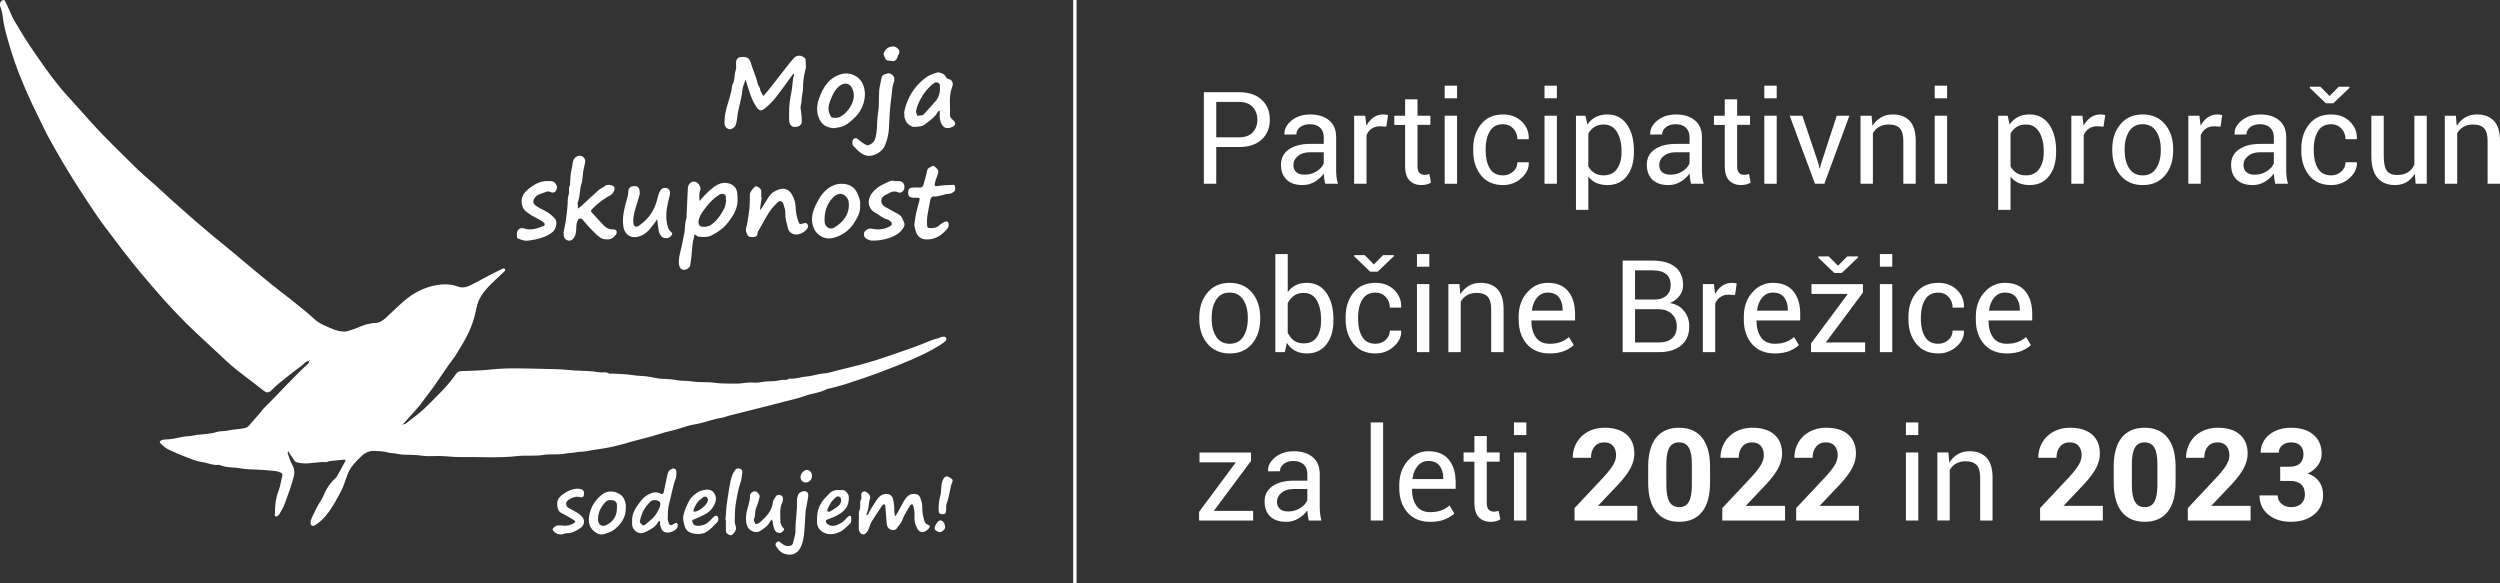 <?xml version="1.0" encoding="utf-8"?>
<!-- Generator: Adobe Illustrator 25.4.1, SVG Export Plug-In . SVG Version: 6.00 Build 0)  -->
<svg version="1.1" id="Layer_1" xmlns="http://www.w3.org/2000/svg" xmlns:xlink="http://www.w3.org/1999/xlink" x="0px" y="0px"
	 width="252.398px" height="58.862px" viewBox="0 0 252.398 58.862" style="enable-background:new 0 0 252.398 58.862;"
	 xml:space="preserve">
<rect x="0" y="0" width="252.398" height="58.862" fill="#333333" stroke="none"/>
<style type="text/css">
	.st0{fill:#FFFFFF;}
</style>
<g>
	<g>
		<polygon class="st0" points="31.215,36.44 31.215,36.443 31.219,36.443 		"/>
		<path class="st0" d="M95.509,34.1c-0.114-0.192-0.379-0.093-0.58-0.05c-0.038,0.008-0.067,0.062-0.105,0.07
			c-0.582,0.121-1.125,0.375-1.666,0.589c-1.212,0.479-2.448,0.88-3.675,1.309
			c-0.71,0.248-1.43,0.469-2.154,0.674c-0.941,0.266-1.897,0.474-2.843,0.723c-0.431,0.114-0.873,0.259-1.315,0.287
			c-0.604,0.039-1.163,0.271-1.769,0.311c-0.485,0.033-0.962,0.221-1.463,0.221c-0.106,0-0.245-0.038-0.311,0.015
			c-0.233,0.183-0.493,0.073-0.737,0.112c-0.243,0.04-0.485,0.1-0.73,0.119
			c-0.457,0.036-0.911,0.001-1.373,0.11c-0.384,0.091-0.806,0.01-1.21,0.032
			c-0.394,0.021-0.786,0.112-1.178,0.106c-0.755-0.011-1.507,0.027-2.268-0.085
			c-0.763-0.113-1.55-0.009-2.326-0.141c-0.49-0.083-0.993-0.018-1.496-0.123
			c-0.568-0.119-1.164-0.106-1.747-0.153c-0.102-0.008-0.202-0.034-0.303-0.052
			c-0.363-0.065-0.724-0.152-1.09-0.189c-0.435-0.043-0.868-0.036-1.308-0.113
			c-0.678-0.118-1.378-0.111-2.068-0.155c-0.106-0.007-0.242,0.042-0.314-0.008
			c-0.295-0.203-0.619-0.074-0.926-0.116c-0.328-0.045-0.656-0.098-0.986-0.122
			c-0.669-0.049-1.337-0.031-2.01-0.105c-0.979-0.108-1.977-0.109-2.965-0.13
			c-1.733-0.036-3.47-0.113-5.204,0.084c-0.939,0.106-1.891,0.101-2.837,0.148
			c-0.234,0.012-0.393,0.101-0.541,0.318c-0.315,0.464-0.668,0.907-1.047,1.321c-0.541,0.591-1.128,1.141-1.683,1.718
			c-0.602,0.626-1.281,1.153-1.971,1.666c-0.177,0.132-0.343,0.366-0.623,0.338
			c-0.002,0.003-0.004,0.005-0.007,0.008c-0.005,0.002-0.009,0.004-0.014,0.006
			c-0.012,0.03-0.025,0.06-0.037,0.09c-0.018-0.017-0.036-0.035-0.054-0.052
			c0.03-0.013,0.061-0.026,0.091-0.039c0.002-0.005,0.004-0.009,0.006-0.014c0.005,0.001,0.01-0,0.015,0
			c0.668-0.773,1.405-1.486,2.003-2.321c0.338-0.472,0.715-0.917,1.049-1.392
			c0.51-0.724,0.996-1.465,1.5-2.193c0.259-0.374,0.558-0.722,0.798-1.108c0.41-0.66,0.816-1.325,1.167-2.016
			c0.266-0.523,0.473-1.076,0.648-1.643c0.139-0.453,0.2-0.918,0.327-1.369c0.299-1.067,1.074-1.796,1.836-2.53
			c0.31-0.298,0.632-0.583,0.939-0.884c0.044-0.043,0.066-0.184,0.038-0.207c-0.055-0.045-0.17-0.077-0.228-0.049
			c-0.461,0.219-0.918,0.448-1.371,0.684c-0.653,0.341-1.291,0.713-1.956,1.029
			c-0.386,0.183-0.774,0.268-1.246,0.091c-0.694-0.261-1.475-0.254-2.186-0.122c-1.2,0.223-2.283,0.784-3.212,1.589
			c-0.644,0.558-1.248,1.163-1.879,1.735c-0.328,0.297-0.692,0.524-1.169,0.491c-0.138-0.009-0.28,0.055-0.422,0.074
			c-0.617,0.083-1.154,0.395-1.732,0.589c-0.288,0.097-0.595,0.214-0.889,0.203
			c-0.36-0.013-0.735-0.106-1.07-0.244c-0.708-0.293-1.424-0.555-2.004-1.118
			c-0.446-0.433-0.957-0.81-1.438-1.213c-0.923-0.774-1.901-1.481-2.839-2.239
			c-1.04-0.841-2.062-1.705-3.09-2.561c-0.29-0.241-0.572-0.491-0.864-0.73
			c-0.661-0.542-1.329-1.077-1.987-1.622c-0.553-0.459-1.102-0.923-1.644-1.395c-0.777-0.677-1.549-1.359-2.317-2.046
			c-0.535-0.478-1.057-0.971-1.589-1.452c-0.801-0.725-1.64-1.413-2.402-2.177
			c-1.409-1.412-2.859-2.782-4.197-4.267c-0.894-0.992-1.775-1.995-2.676-2.981
			C6.305,9.127,6.04,8.802,5.782,8.473C5.41,8.001,5.04,7.527,4.691,7.038c-0.587-0.822-1.167-1.65-1.73-2.489
			C2.583,3.987,2.231,3.406,1.886,2.823C1.593,2.329,1.273,1.841,1.066,1.311C0.916,0.926,0.713,0.573,0.558,0.196
			c-0.06-0.146-0.13-0.231-0.263-0.182C0.191,0.053,0.069,0.151,0.037,0.249C-0.007,0.383-0.017,0.562,0.036,0.689
			c0.227,0.54,0.239,1.123,0.346,1.683c0.154,0.805,0.387,1.586,0.617,2.366c0.577,1.953,1.346,3.835,2.207,5.68
			c0.389,0.833,0.81,1.651,1.205,2.481c0.395,0.831,0.857,1.628,1.31,2.424c0.913,1.605,1.886,3.177,2.907,4.718
			c0.626,0.945,1.244,1.898,1.922,2.805c1.188,1.587,2.383,3.169,3.653,4.692c0.765,0.917,1.54,1.827,2.338,2.716
			c0.726,0.808,1.475,1.597,2.241,2.368c0.646,0.65,1.329,1.264,1.998,1.891c0.679,0.636,1.356,1.274,2.042,1.902
			c0.341,0.312,0.689,0.618,1.05,0.906c0.518,0.414,1.053,0.809,1.578,1.214
			c0.412,0.318,0.817,0.646,1.234,0.959c0.223,0.167,0.435,0.163,0.658-0.025
			c0.227-0.192,0.414-0.432,0.645-0.618c0.81-0.654,1.613-1.32,2.46-1.923
			c0.239-0.17,0.411-0.489,0.768-0.484c0-0.001,0-0.003,0.001-0.004
			c0.002-0.001,0.004-0.002,0.006-0.003c0.015-0.033,0.031-0.066,0.047-0.099c0.018,0.019,0.036,0.038,0.054,0.058
			c-0.034,0.014-0.067,0.028-0.101,0.042c-0.001,0.002-0.002,0.004-0.003,0.006c-0.001,0-0.003,0-0.004,0
			c-0.018,0.078-0.012,0.182-0.061,0.227c-1.595,1.464-3.03,3.087-4.57,4.606c-0.087,0.086-0.147,0.2-0.228,0.294
			c-0.427,0.492-0.851,0.986-1.289,1.469c-0.076,0.084-0.204,0.142-0.318,0.17
			c-0.561,0.139-1.146,0.122-1.712,0.255c-0.381,0.089-0.801,0.033-1.169,0.152
			c-0.78,0.252-1.597,0.195-2.384,0.361c-0.384,0.081-0.792,0.057-1.173,0.147
			c-0.545,0.129-1.088,0.239-1.649,0.249c-0.082,0.002-0.166,0.013-0.243,0.038
			c-0.344,0.113-0.376,0.213-0.109,0.456c0.214,0.194,0.442,0.391,0.699,0.514
			c0.586,0.282,1.187,0.538,1.795,0.77c0.512,0.196,1.031,0.42,1.566,0.492c0.594,0.08,1.153,0.376,1.772,0.287
			c0.675,0.311,1.419,0.226,2.127,0.354c0.739,0.134,1.506,0.104,2.26,0.156c0.457,0.032,0.914,0.074,1.368,0.131
			c0.158,0.02,0.319,0.081,0.46,0.157c0.101,0.055,0.194,0.136,0.148,0.305c-0.133,0.492-0.189,1.011-0.371,1.482
			c-0.282,0.731-0.385,1.478-0.37,2.249c0.003,0.134-0.09,0.343,0.096,0.382c0.096,0.02,0.273-0.116,0.338-0.227
			c0.207-0.35,0.417-0.706,0.557-1.085c0.33-0.897,0.659-1.799,0.907-2.721c0.103-0.383,0.065-0.816-0.169-1.214
			c-0.203-0.345-0.309-0.749-0.443-1.131c-0.022-0.064,0.03-0.154,0.047-0.232
			c0.025,0.048,0.046,0.099,0.076,0.144c0.17,0.258,0.337,0.517,0.514,0.77
			c0.059,0.083,0.135,0.19,0.222,0.211c0.259,0.064,0.526,0.118,0.792,0.126c0.757,0.023,1.502-0.198,2.264-0.128
			c0.071,0.006,0.147-0.081,0.225-0.09c0.496-0.059,0.992-0.117,1.489-0.156c0.243-0.019,0.252,0.025,0.113,0.276
			c-0.218,0.394-0.424,0.794-0.646,1.185c-0.091,0.161-0.187,0.334-0.323,0.452
			c-0.468,0.405-0.789,0.909-1.052,1.458c-0.114,0.237-0.2,0.493-0.346,0.709
			c-0.381,0.564-0.664,1.177-0.949,1.79c-0.067,0.145-0.112,0.31-0.126,0.469
			c-0.025,0.282,0.183,0.428,0.432,0.286c0.233-0.133,0.448-0.307,0.646-0.49c0.679-0.629,1.16-1.407,1.598-2.211
			c0.245-0.449,0.512-0.894,0.683-1.371c0.137-0.381,0.261-0.77,0.41-1.146c0.286-0.718,0.829-1.245,1.374-1.771
			c0.381-0.368,0.834-0.546,1.349-0.525c0.455,0.018,0.924,0.04,1.356,0.164c0.233,0.067,0.452,0.054,0.676,0.089
			c0.243,0.039,0.485,0.101,0.73,0.117c0.669,0.043,1.337,0.003,2.011,0.111
			c0.624,0.1,1.275,0.013,1.914,0.034c0.649,0.022,1.297,0.119,1.944,0.106
			c1.905-0.036,3.812,0.12,5.717-0.098c0.897-0.103,1.806,0.027,2.713-0.121c0.72-0.117,1.466,0.022,2.199-0.135
			c0.338-0.072,0.697-0.05,1.049-0.127c0.36-0.079,0.737-0.047,1.113-0.122c0.764-0.153,1.543-0.227,2.312-0.386
			c0.823-0.17,1.623-0.406,2.428-0.635c0.824-0.234,1.667-0.405,2.477-0.676c0.812-0.272,1.657-0.414,2.467-0.691
			c0.385-0.132,0.781-0.245,1.182-0.308c0.911-0.143,1.764-0.514,2.675-0.657
			c0.299-0.047,0.586-0.171,0.882-0.246c0.929-0.237,1.859-0.467,2.789-0.702c0.929-0.235,1.859-0.464,2.785-0.713
			c0.668-0.18,1.362-0.312,1.998-0.553c0.747-0.283,1.565-0.315,2.268-0.714c1.243-0.241,2.431-0.679,3.625-1.074
			c0.863-0.286,1.724-0.61,2.576-0.943c1.539-0.602,3.071-1.208,4.516-2.014c0.34-0.19,0.675-0.391,0.991-0.618
			C95.396,34.492,95.642,34.324,95.509,34.1z"/>
		<path class="st0" d="M40.683,42.837c0.002-0.003,0.004-0.005,0.007-0.008c-0.005-0.001-0.01,0-0.015-0
			L40.683,42.837z"/>
		<path class="st0" d="M73.663,13.047c0.194,0.031,0.537-0.197,0.608-0.428c0.066-0.213,0.132-0.433,0.15-0.654
			c0.079-0.988,0.459-1.918,0.535-2.908c0.021-0.277,0.157-0.544,0.241-0.816
			c0.018-0.058,0.041-0.114,0.061-0.171c0.024,0.051,0.053,0.1,0.071,0.152
			c0.171,0.52,0.315,1.051,0.516,1.559c0.149,0.377,0.332,0.754,0.57,1.08c0.26,0.355,0.442,0.364,0.791,0.092
			c0.442-0.345,0.837-0.75,1.18-1.192c0.569-0.735,1.102-1.498,1.652-2.248
			c0.023-0.032,0.064-0.05,0.097-0.075c0.011,0.058,0.04,0.119,0.029,0.173
			c-0.024,0.118-0.086,0.229-0.102,0.347c-0.053,0.412-0.065,0.831-0.145,1.238
			c-0.145,0.736-0.266,1.472-0.247,2.097c0,0.341-0,0.554,0,0.767c0,0.043-0,0.085,0.001,0.128
			c0.01,0.271,0.175,0.54,0.368,0.602c0.27,0.086,0.658-0.013,0.809-0.215c0.047-0.064,0.098-0.146,0.098-0.22
			c-0.001-0.272-0.018-0.545-0.037-0.817c-0.022-0.311-0.133-0.643-0.056-0.926
			c0.074-0.272,0.07-0.533,0.102-0.799c0.034-0.286,0.11-0.571,0.114-0.856c0.008-0.646,0.065-1.276,0.248-1.904
			c0.091-0.315,0.024-0.676,0.018-1.017c-0.001-0.055-0.04-0.119-0.08-0.162
			c-0.275-0.307-0.777-0.344-1.057-0.057c-0.233,0.238-0.441,0.502-0.647,0.764
			c-0.642,0.817-1.276,1.64-1.919,2.457c-0.18,0.229-0.381,0.442-0.572,0.662
			c-0.13-0.245-0.293-0.467-0.337-0.759c-0.026-0.173-0.2-0.322-0.233-0.495c-0.134-0.706-0.471-1.342-0.666-2.028
			c-0.164-0.575-0.4-0.693-0.96-0.663C74.49,5.776,74.318,5.96,74.307,6.356
			c-0.006,0.234,0.053,0.488-0.02,0.698C74.111,7.561,74.216,8.13,73.923,8.604
			c-0.064,0.76-0.342,1.472-0.543,2.196c-0.153,0.55-0.253,1.087-0.234,1.652
			C73.157,12.781,73.345,12.996,73.663,13.047z"/>
		<path class="st0" d="M68.976,27.237c0.276,0.05,0.658-0.18,0.711-0.464c0.067-0.366,0.101-0.739,0.141-1.11
			c0.049-0.455,0.061-0.916,0.146-1.364c0.034-0.177,0.119-0.348,0.111-0.538c-0.001-0.018,0.013-0.039,0.024-0.056
			c0.009-0.015,0.032-0.038,0.036-0.036c0.145,0.081,0.284,0.226,0.432,0.234c0.413,0.023,0.834,0.074,1.234-0.123
			c0.667-0.329,1.263-0.76,1.712-1.344c0.53-0.691,0.99-1.434,0.943-2.372c-0.03-0.291-0.006-0.602-0.101-0.871
			c-0.234-0.666-1.141-0.935-1.872-0.567c-0.615,0.309-1.067,0.805-1.534,1.286
			c-0.118,0.121-0.222,0.255-0.333,0.383c-0.009-0.167-0.033-0.334-0.025-0.5
			c0.009-0.184,0.005-0.359,0.083-0.55c0.101-0.25-0.043-0.531-0.205-0.729
			c-0.096-0.117-0.33-0.208-0.478-0.18c-0.368,0.069-0.542,0.342-0.559,0.718
			c-0.041,0.924-0.086,1.849-0.128,2.773c-0.003,0.064,0.019,0.135-0.002,0.19
			c-0.207,0.531-0.113,1.106-0.247,1.648c-0.084,0.337-0.134,0.683-0.204,1.024c-0.134,0.645-0.371,1.271-0.319,1.948
			C68.564,26.951,68.723,27.191,68.976,27.237z M70.539,22.237c0.117-0.545,0.466-0.963,0.781-1.375
			c0.339-0.444,0.746-0.85,1.234-1.162c0.201-0.128,0.375-0.18,0.575-0.082c0.183,0.09,0.156,0.28,0.155,0.449
			c-0,0.043-0,0.085-0,0.128c0.013,0.003,0.026,0.006,0.04,0.01
			c-0.064,0.279-0.073,0.587-0.201,0.833c-0.334,0.64-0.72,1.236-1.348,1.666
			c-0.306,0.209-0.589,0.199-0.891,0.183C70.589,22.87,70.471,22.557,70.539,22.237z"/>
		<path class="st0" d="M56.913,23.665c0.006,0.376,0.198,0.601,0.536,0.63c0.268,0.022,0.526-0.243,0.627-0.548
			c0.116-0.347,0.094-0.698,0.125-1.05c0.015-0.178,0.074-0.363,0.158-0.521c0.078-0.147,0.332-0.153,0.445-0.026
			c0.237,0.265,0.446,0.557,0.698,0.806c0.342,0.339,0.649,0.706,1.049,0.998c0.299,0.219,0.579,0.222,0.887,0.208
			c0.339-0.016,0.57-0.245,0.758-0.497c0.062-0.083,0.092-0.249,0.05-0.335c-0.044-0.089-0.199-0.185-0.294-0.175
			c-0.498,0.054-0.836-0.212-1.143-0.537c-0.36-0.381-0.695-0.787-1.06-1.163
			c-0.145-0.149-0.094-0.218,0.023-0.339c0.554-0.573,1.177-1.05,1.881-1.425c0.267-0.142,0.456-0.576,0.371-0.789
			c-0.079-0.198-0.551-0.305-0.848-0.19c-0.038,0.015-0.067,0.053-0.102,0.076
			c-0.224,0.144-0.471,0.261-0.668,0.434c-0.585,0.516-1.15,1.054-1.725,1.582c-0.102,0.093-0.215,0.173-0.323,0.259
			c-0.01-0.145-0.021-0.29-0.029-0.435c-0.004-0.064-0.021-0.136,0.001-0.19c0.247-0.598,0.172-1.258,0.369-1.867
			c0.081-0.252,0.109-0.525,0.13-0.791c0.036-0.453,0.125-0.895,0.234-1.335c0.095-0.383-0.166-0.722-0.549-0.718
			c-0.355,0.004-0.657,0.314-0.699,0.737c-0.022,0.226-0.058,0.443-0.114,0.666
			c-0.106,0.418-0.105,0.864-0.145,1.298c-0.008,0.085,0.029,0.189-0.009,0.252c-0.191,0.314-0.031,0.678-0.138,0.981
			c-0.125,0.355-0.076,0.702-0.109,1.052c-0.047,0.496-0.09,0.994-0.163,1.486
			c-0.066,0.447-0.169,0.888-0.256,1.331c0.011,0.002,0.021,0.004,0.032,0.006
			C56.913,23.58,56.912,23.623,56.913,23.665z"/>
		<path class="st0" d="M91.315,11.81c0.069,0.27,0.151,0.547,0.39,0.724c0.179,0.133,0.331,0.292,0.608,0.275
			c0.378-0.022,0.762-0.015,1.069-0.252c0.493-0.382,1.023-0.733,1.335-1.306c0.021-0.04,0.089-0.054,0.135-0.08
			c0.011,0.039,0.03,0.078,0.031,0.118c0.005,0.255-0.037,0.519,0.015,0.764c0.169,0.79,0.6,1.095,1.307,0.732
			c0.307-0.157,0.296-0.423,0.015-0.662c-0.157-0.133-0.325-0.255-0.311-0.512c0.05-0.956-0.151-1.928,0.233-2.864
			c0.068-0.167,0.082-0.401-0.07-0.601c-0.143-0.189-0.423-0.135-0.521-0.292
			c-0.127-0.203-0.231-0.391-0.477-0.452c-0.138-0.035-0.293-0.128-0.409-0.093
			c-0.347,0.104-0.717,0.203-1.012,0.402c-1.087,0.732-1.819,1.744-2.214,2.995
			c-0.073,0.233-0.116,0.475-0.173,0.713c0.014,0.004,0.029,0.007,0.043,0.011
			C91.31,11.556,91.285,11.69,91.315,11.81z M92.485,11.2c0.163-0.879,0.844-2.001,1.551-2.602
			c0.186-0.158,0.388-0.361,0.656-0.254c0.275,0.11,0.189,0.389,0.205,0.694c-0.003,0.411-0.152,0.849-0.478,1.22
			c-0.346,0.393-0.695,0.782-1.046,1.17c-0.113,0.124-0.224,0.246-0.428,0.221
			c-0.104-0.012-0.304,0.082-0.312,0.064C92.56,11.549,92.456,11.359,92.485,11.2z"/>
		<path class="st0" d="M93.691,52.983c-0.362-0.122-0.378-0.438-0.447-0.686c-0.104-0.375-0.136-0.78-0.134-1.171
			c0.002-0.304-0.104-0.568-0.188-0.84c-0.085-0.278-0.305-0.416-0.603-0.424
			c-0.478-0.014-0.781,0.265-1.006,0.633c-0.234,0.383-0.427,0.791-0.647,1.183
			c-0.089,0.16-0.202,0.307-0.303,0.46c-0.027-0.17-0.064-0.338-0.078-0.509
			c-0.014-0.169,0.011-0.342-0.008-0.51c-0.029-0.265-0.057-0.534-0.13-0.789
			c-0.088-0.307-0.378-0.477-0.712-0.465c-0.447,0.015-0.71,0.302-0.942,0.637
			c-0.317,0.456-0.605,0.928-0.853,1.425c-0.019,0.038-0.089,0.05-0.136,0.074
			c-0.009-0.04-0.038-0.091-0.023-0.118c0.265-0.482,0.179-1.046,0.363-1.548c0.049-0.134-0.002-0.279-0.1-0.413
			c-0.126-0.171-0.384-0.354-0.543-0.306c-0.22,0.068-0.272,0.238-0.249,0.45c0.011,0.105,0.043,0.238-0.004,0.315
			c-0.215,0.351-0.02,0.757-0.161,1.102c-0.153,0.375-0.027,0.753-0.084,1.074c0,0.328-0.006,0.605,0.002,0.881
			c0.007,0.223,0.2,0.476,0.386,0.514c0.232,0.046,0.344-0.133,0.46-0.277
			c0.076-0.094,0.123-0.214,0.171-0.327c0.093-0.225,0.146-0.474,0.271-0.678c0.345-0.561,0.717-1.106,1.086-1.652
			c0.04-0.059,0.135-0.081,0.204-0.121c0.035,0.065,0.096,0.128,0.102,0.195c0.05,0.583,0.078,1.168,0.136,1.751
			c0.03,0.297,0.146,0.552,0.48,0.648c0.215,0.062,0.459,0.001,0.53-0.133c0.153-0.292,0.427-0.477,0.546-0.816
			c0.188-0.534,0.522-1.018,0.804-1.518c0.034-0.061,0.131-0.115,0.201-0.116c0.039-0.001,0.095,0.106,0.119,0.173
			c0.152,0.423,0.135,0.865,0.128,1.303c-0.006,0.343,0.112,0.647,0.26,0.939c0.169,0.333,0.387,0.452,0.711,0.369
			c0.148-0.038,0.286-0.162,0.403-0.273C93.917,53.211,93.93,53.063,93.691,52.983z"/>
		<path class="st0" d="M81.107,22.557c-0.401,0.111-0.391,0.108-0.542-0.312c-0.156-0.431-0.22-0.882-0.239-1.33
			c-0.019-0.471-0.145-0.888-0.381-1.289c-0.298-0.506-0.749-0.687-1.308-0.499
			c-0.437,0.147-0.805,0.382-1.051,0.788c-0.235,0.387-0.483,0.766-0.725,1.15
			c-0.029,0.046-0.05,0.096-0.074,0.144c-0.018-0.058-0.056-0.118-0.049-0.173c0.05-0.369,0.11-0.737,0.166-1.106
			c-0.015-0.002-0.03-0.004-0.046-0.006c0-0.213,0-0.426-0-0.639c0-0.021,0.002-0.043-0.002-0.064
			c-0.031-0.169-0.416-0.454-0.558-0.414c-0.169,0.047-0.584,0.586-0.59,0.777
			c-0.021,0.649,0.012,1.296-0.11,1.947c-0.091,0.483-0.12,0.977-0.263,1.454
			c-0.041,0.137-0.055,0.32,0.004,0.44c0.087,0.175,0.111,0.437,0.355,0.481c0.185,0.033,0.392,0.043,0.569-0.009
			c0.169-0.049,0.217-0.225,0.226-0.414c0.005-0.111,0.105-0.219,0.167-0.326c0.335-0.587,0.647-1.188,1.014-1.753
			c0.226-0.348,0.52-0.658,0.814-0.956c0.231-0.234,0.518-0.159,0.611,0.155
			c0.093,0.313,0.207,0.624,0.194,0.964c-0.02,0.523,0.153,1.016,0.275,1.514c0.073,0.3,0.314,0.488,0.601,0.57
			c0.476,0.135,1.189-0.232,1.399-0.691c0.076-0.166-0.043-0.42-0.22-0.446
			C81.27,22.503,81.185,22.535,81.107,22.557z"/>
		<path class="st0" d="M82.784,23.791c0.627,0.42,1.264,0.309,1.894,0.04c0.702-0.3,1.244-0.812,1.633-1.455
			c0.296-0.489,0.578-1.005,0.52-1.648c0.064-0.445-0.111-0.861-0.307-1.277
			c-0.29-0.614-0.821-0.865-1.445-0.896c-0.588-0.029-1.115,0.173-1.591,0.557
			c-0.346,0.28-0.603,0.623-0.809,0.985c-0.489,0.859-0.926,1.749-0.577,2.793
			C82.229,23.27,82.449,23.566,82.784,23.791z M83.252,21.941c0.049-0.813,0.336-1.527,0.938-2.087
			c0.143-0.133,0.345-0.238,0.536-0.278c0.405-0.084,0.888,0.329,0.951,0.796c0.154,1.139-0.472,2.028-1.46,2.609
			c-0.414,0.244-0.898-0.051-0.961-0.531C83.234,22.283,83.252,22.11,83.252,21.941z"/>
		<path class="st0" d="M84.192,12.947c0.185-0.034,0.41-0.066,0.631-0.116c0.64-0.144,1.08-0.587,1.533-1.02
			c0.675-0.645,1.204-1.919,0.851-3.06c-0.173-0.561-0.521-0.983-1.116-1.212c-1.01-0.39-2.056,0.232-2.551,0.83
			c-0.395,0.477-0.665,1.032-0.862,1.615c-0.23,0.679-0.277,1.347,0.047,2.038
			C83.022,12.656,83.51,12.881,84.192,12.947z M83.775,10.293c0.207-0.556,0.419-1.121,0.885-1.532
			c0.077-0.068,0.158-0.137,0.247-0.188c0.482-0.276,0.951-0.1,1.162,0.413c0.24,0.584,0.134,1.145-0.143,1.666
			c-0.256,0.481-0.628,0.884-1.118,1.149c-0.139,0.075-0.312,0.086-0.353,0.096
			c-0.552,0-0.524-0.012-0.697-0.405C83.574,11.077,83.632,10.677,83.775,10.293z"/>
		<path class="st0" d="M96.414,18.813c-0.026-0.231-0.231-0.135-0.356-0.137c-0.294-0.004-0.589,0.015-0.882,0.038
			c-0.184,0.015-0.366,0.057-0.549,0.081c-0.28,0.036-0.284-0.092-0.241-0.304
			c0.065-0.317,0.202-0.619,0.304-0.923c0.098-0.291,0.024-0.431-0.157-0.596
			c-0.123-0.113-0.273-0.316-0.42-0.197c-0.175,0.142-0.465,0.139-0.518,0.473
			c-0.076,0.479-0.242,0.945-0.37,1.416c-0.05,0.185-0.158,0.283-0.363,0.272
			c-0.212-0.011-0.426-0.01-0.638-0.002c-0.426,0.017-0.547,0.146-0.538,0.558c0.005,0.264,0.121,0.419,0.39,0.458
			c0.188,0.027,0.383,0.018,0.574,0.007c0.193-0.011,0.219,0.11,0.186,0.241c-0.112,0.454-0.257,0.901-0.356,1.358
			c-0.079,0.362-0.111,0.735-0.175,1.182c0.055,0.211,0.097,0.499,0.206,0.759c0.183,0.435,0.52,0.666,1.013,0.678
			c0.948,0.023,1.62-0.472,2.171-1.161c0.102-0.128,0.113-0.436,0.027-0.575c-0.083-0.134-0.336-0.101-0.504,0.041
			c-0.093,0.079-0.226,0.116-0.307,0.203c-0.285,0.306-0.64,0.364-1.033,0.344
			c-0.169-0.009-0.256-0.029-0.277-0.238c-0.088-0.869,0.169-1.693,0.308-2.53
			c0.028-0.166,0.101-0.447,0.385-0.426c0.552,0.042,1.037-0.272,1.581-0.275c0.131-0.001,0.27-0.095,0.392-0.168
			C96.496,19.249,96.437,19.015,96.414,18.813z"/>
		<path class="st0" d="M64.783,23.773c0.664-0.309,1.034-0.922,1.461-1.473c0.035-0.046,0.045-0.112,0.067-0.168
			c0.021,0.055,0.054,0.109,0.062,0.166c0.047,0.349,0.069,0.702,0.139,1.046c0.035,0.174,0.132,0.348,0.241,0.491
			c0.235,0.305,0.795,0.282,1.019-0.041c0.065-0.094,0.174-0.219-0.002-0.362
			c-0.139-0.114-0.264-0.281-0.321-0.449c-0.091-0.269-0.148-0.557-0.169-0.84
			c-0.058-0.796,0.116-1.564,0.315-2.328c0.036-0.139,0.061-0.287,0.053-0.428
			c-0.005-0.093-0.058-0.206-0.127-0.27c-0.277-0.254-0.696-0.188-0.878,0.158
			c-0.122,0.232-0.205,0.491-0.264,0.748c-0.266,1.162-0.871,2.086-1.866,2.754
			c-0.135,0.091-0.251,0.154-0.398,0.074c-0.146-0.08-0.165-0.218-0.176-0.378c-0.041-0.615,0.136-1.184,0.319-1.756
			c0.137-0.426,0.252-0.86,0.332-1.135c-0.004-0.687-0.169-0.838-0.678-0.786
			c-0.25,0.025-0.48,0.234-0.476,0.487c0.005,0.381-0.121,0.727-0.219,1.084
			c-0.221,0.805-0.407,1.626-0.29,2.462C63.07,23.823,63.882,24.193,64.783,23.773z"/>
		<path class="st0" d="M90.367,18.289c-0.394-0.164-0.784,0.137-1.162,0.3c-0.424,0.184-0.841,0.496-1.13,0.858
			c-0.606,0.759-0.45,1.649,0.338,2.057c0.395,0.205,0.711,0.553,1.176,0.652
			c0.132,0.028,0.248,0.145,0.363,0.233c0.116,0.088,0.12,0.285,0.008,0.382
			c-0.06,0.052-0.139,0.084-0.211,0.122c-0.559,0.298-1.149,0.317-1.756,0.196
			c-0.088-0.018-0.194-0.027-0.274,0.005c-0.255,0.102-0.5,0.225-0.5,0.562
			c0,0.337,0.24,0.459,0.499,0.561c0.093,0.037,0.195,0.07,0.294,0.074c0.606,0.023,1.206-0.078,1.768-0.27
			c0.481-0.164,0.966-0.392,1.292-0.832c0.151-0.205,0.317-0.44,0.221-0.68c-0.133-0.335-0.242-0.707-0.61-0.899
			c-0.436-0.227-0.862-0.473-1.295-0.707c-0.515-0.278-0.573-0.918-0.058-1.175c0.41-0.204,0.806-0.57,1.364-0.303
			c0.267,0.127,0.586-0.157,0.615-0.455c0.036-0.373-0.153-0.647-0.479-0.679
			C90.703,18.279,90.574,18.289,90.367,18.289z"/>
		<path class="st0" d="M68.182,52.809c-0.075,0.028-0.141,0.082-0.211,0.126c-0.213,0.136-0.348,0.122-0.438-0.089
			c-0.071-0.166-0.128-0.357-0.121-0.534c0.02-0.478,0.009-0.973,0.134-1.428c0.232-0.845,0.354-1.718,0.664-2.543
			c0.085-0.226,0.084-0.493,0.077-0.741c-0.007-0.235-0.242-0.37-0.452-0.268
			c-0.22,0.107-0.388,0.269-0.44,0.534c-0.118,0.602-0.257,1.2-0.38,1.802
			c-0.037,0.18-0.135,0.273-0.299,0.182c-0.515-0.285-0.981-0.093-1.408,0.161
			c-0.267,0.159-0.492,0.413-0.686,0.663c-0.445,0.575-0.853,1.177-0.806,1.983c0,0.082-0.003,0.189,0.001,0.295
			c0.018,0.531,0.582,1,1.075,0.859c0.271-0.078,0.528-0.222,0.775-0.364
			c0.326-0.188,0.622-0.416,0.79-0.773c0.021-0.044,0.089-0.066,0.135-0.098c0.014,0.038,0.037,0.076,0.04,0.115
			c0.006,0.085-0.015,0.175,0.006,0.255c0.077,0.288,0.125,0.593,0.427,0.759c0.389,0.214,1.224-0.102,1.354-0.521
			c0.018-0.059,0.007-0.127,0.005-0.191C68.422,52.842,68.32,52.758,68.182,52.809z M66.581,51.245
			c-0.181,0.413-0.396,0.818-0.736,1.129c-0.229,0.209-0.481,0.393-0.715,0.597
			c-0.118,0.103-0.222,0.114-0.322-0.009c-0.087-0.106-0.241-0.16-0.203-0.358c0.176-0.909,0.547-1.441,0.973-1.879
			c0.156-0.161,0.317-0.274,0.513-0.227C66.615,50.495,66.793,50.763,66.581,51.245z"/>
		<path class="st0" d="M52.609,24.195c0.299,0.118,0.594,0.134,0.858,0.076c0.223-0.049,0.45-0.058,0.667-0.11
			c0.618-0.148,1.224-0.344,1.708-0.786c0.314-0.287,0.446-0.997,0.217-1.26
			c-0.205-0.235-0.439-0.458-0.699-0.628c-0.392-0.256-0.831-0.437-1.224-0.692
			c-0.417-0.271-0.369-0.656,0.024-0.998c0.283-0.246,0.635-0.271,0.945-0.418
			c0.149-0.071,0.255-0.064,0.409-0.007c0.348,0.128,0.465,0.087,0.608-0.115c0.168-0.239,0.148-0.456-0.035-0.719
			c-0.188-0.27-0.453-0.276-0.703-0.253c-0.712-0.053-1.295,0.247-1.803,0.62
			c-0.518,0.38-1.011,0.828-0.906,1.618c0.05,0.378,0.183,0.639,0.477,0.865c0.378,0.291,0.784,0.525,1.208,0.736
			c0.183,0.091,0.361,0.2,0.519,0.328c0.171,0.139,0.153,0.32-0.05,0.391c-0.621,0.219-1.239,0.459-1.922,0.217
			c-0.37-0.131-0.719,0.134-0.724,0.521C52.175,24.129,52.225,24.044,52.609,24.195z"/>
		<path class="st0" d="M86.266,13.966c-0.092,0.038-0.179,0.18-0.197,0.288c-0.035,0.207-0.023,0.415,0.17,0.575
			c0.179,0.149,0.322,0.343,0.504,0.487c0.311,0.246,0.647,0.452,1.071,0.413c0.594-0.003,1.32-0.497,1.548-1.079
			c0.225-0.573,0.371-1.181,0.392-1.786c0.038-1.087,0.105-2.165,0.259-3.243c0.067-0.469,0.058-0.941,0.253-1.393
			c0.064-0.148,0.029-0.398-0.06-0.538c-0.138-0.217-0.403-0.334-0.659-0.256
			c-0.219,0.066-0.495,0.105-0.547,0.428c-0.068,0.423-0.203,0.839-0.236,1.263
			c-0.06,0.773,0.014,1.549-0.122,2.325c-0.115,0.656-0.068,1.339-0.162,2
			c-0.062,0.435-0.152,0.906-0.631,1.133c-0.143,0.068-0.242,0.135-0.445,0.029
			c-0.303-0.158-0.555-0.351-0.802-0.575C86.524,13.968,86.355,13.929,86.266,13.966z"/>
		<path class="st0" d="M85.728,52.078c-0.15,0.117-0.294,0.247-0.416,0.393c-0.208,0.248-0.483,0.387-0.767,0.513
			c-0.411,0.182-0.88,0.107-1.092-0.168c-0.137-0.177-0.089-0.324,0.137-0.394c0.471-0.147,0.907-0.352,1.319-0.633
			c0.62-0.424,0.844-0.999,0.777-1.718c-0.017-0.187-0.335-0.576-0.516-0.583
			c-0.541-0.024-1.104-0.099-1.506,0.41c-0.092,0.116-0.211,0.21-0.313,0.318c-0.562,0.595-0.87,1.295-0.864,2.121
			c0,0.149-0.008,0.298,0.001,0.446c0.03,0.495,0.356,0.847,0.74,1.02c0.461,0.208,0.98,0.147,1.48-0.061
			c0.427-0.178,0.701-0.512,1.032-0.796c0.28-0.24,0.196-0.533,0.184-0.82
			C85.922,52.105,85.763,52.051,85.728,52.078z M83.516,51.483c0.193-0.509,0.469-0.967,0.908-1.304
			c0.204-0.157,0.469-0.017,0.496,0.248c0.028,0.271-0.092,0.499-0.284,0.658c-0.252,0.209-0.539,0.377-0.816,0.553
			c-0.047,0.03-0.122,0.016-0.235,0.027C83.563,51.61,83.498,51.531,83.516,51.483z"/>
		<path class="st0" d="M72.107,52.134c-0.171,0.16-0.332,0.33-0.5,0.493c-0.366,0.356-0.795,0.502-1.311,0.443
			c-0.274-0.031-0.345-0.231-0.405-0.415c-0.055-0.17,0.123-0.194,0.256-0.249
			c0.357-0.148,0.705-0.318,1.05-0.493c0.509-0.258,0.834-0.696,1.025-1.21c0.116-0.312,0.07-0.656-0.143-0.951
			c-0.183-0.253-0.433-0.315-0.736-0.326c-0.26,0.061-0.555,0.065-0.771,0.197
			c-0.366,0.223-0.722,0.465-0.953,0.872c-0.265,0.469-0.472,0.93-0.605,1.464
			c-0.119,0.478,0.025,0.848,0.141,1.249c0.048,0.167,0.187,0.331,0.328,0.442c0.377,0.3,1.333,0.347,1.755,0.102
			c0.462-0.268,0.814-0.663,1.178-1.044c0.139-0.145,0.12-0.313,0.084-0.473
			C72.458,52.063,72.24,52.01,72.107,52.134z M70.024,51.499c0.162-0.581,0.522-0.996,0.994-1.327
			c0.074-0.052,0.253-0.035,0.329,0.021c0.081,0.06,0.15,0.215,0.134,0.315
			c-0.072,0.447-0.888,1.133-1.347,1.151C70.056,51.645,69.97,51.695,70.024,51.499z"/>
		<path class="st0" d="M62.512,49.857c-0.694-0.381-1.334-0.309-1.92,0.225c-0.567,0.517-0.946,1.154-1.09,1.894
			c-0.123,0.629-0.057,1.255,0.517,1.693c0.268,0.205,0.577,0.349,0.914,0.264c0.392-0.099,0.779-0.225,1.109-0.488
			c0.697-0.556,1.149-1.234,1.138-2.159c0-0.127,0.022-0.259-0.004-0.381
			C63.083,50.478,62.935,50.089,62.512,49.857z M62.282,51.359c-0.007,0.756-0.384,1.299-1.031,1.636
			c-0.482,0.252-0.878-0.018-0.877-0.565c0.002-0.672,0.274-1.227,0.73-1.719
			c0.246-0.267,0.538-0.246,0.813-0.192c0.188,0.037,0.368,0.205,0.366,0.458
			C62.281,51.104,62.282,51.231,62.282,51.359z"/>
		<path class="st0" d="M78.508,53.77c0.262,0.07,0.374,0.064,0.592-0.19c0.154-0.179-0.025-0.249-0.093-0.367
			c-0.091-0.158-0.217-0.332-0.217-0.498c0.003-0.664-0.124-1.344,0.19-1.981c0.044-0.089,0.044-0.199,0.065-0.299
			c0.021-0.19-0.03-0.366-0.208-0.425c-0.173-0.057-0.39-0.081-0.513,0.117
			c-0.117,0.19-0.278,0.388-0.299,0.595c-0.091,0.867-0.654,1.418-1.238,1.961
			c-0.103,0.096-0.239,0.162-0.368,0.223c-0.042,0.02-0.149,0-0.162-0.029
			c-0.065-0.148-0.195-0.348-0.144-0.453c0.179-0.368,0.064-0.778,0.23-1.147
			c0.149-0.332,0.233-0.694,0.336-1.045c0.07-0.239-0.159-0.56-0.429-0.623
			c-0.202-0.047-0.534,0.188-0.529,0.428c0.014,0.655-0.288,1.238-0.377,1.864
			c-0.057,0.406-0.067,0.832,0.106,1.238c0.204,0.478,0.871,0.746,1.295,0.47c0.401-0.261,0.805-0.527,1.023-0.986
			c0.034-0.072,0.116-0.122,0.176-0.182c0.023,0.091,0.048,0.182,0.068,0.274c0.048,0.219,0.061,0.454,0.151,0.654
			C78.231,53.52,78.276,53.708,78.508,53.77z"/>
		<path class="st0" d="M81.388,49.625c-0.25-0.115-0.722,0.068-0.806,0.32c-0.07,0.212-0.139,0.442-0.127,0.66
			c0.054,0.973-0.161,1.931-0.14,2.9c0.01,0.465-0.16,0.886-0.259,1.325c-0.043,0.19-0.169,0.255-0.36,0.288
			c-0.404,0.07-0.68-0.167-0.946-0.385c-0.164-0.135-0.224-0.08-0.344,0.029
			c-0.16,0.147-0.135,0.25-0.026,0.429c0.214,0.35,0.464,0.609,0.875,0.734c0.654,0.198,1.202,0.003,1.522-0.572
			c0.299-0.536,0.374-1.124,0.426-1.716c0.062-0.71,0.09-1.422,0.137-2.133c0.005-0.08,0.044-0.157,0.059-0.237
			c0.068-0.384,0.133-0.769,0.2-1.154C81.616,49.911,81.592,49.719,81.388,49.625z"/>
		<path class="st0" d="M58.311,51.785c-0.307-0.197-0.642-0.349-0.955-0.537c-0.179-0.108-0.248-0.384-0.166-0.556
			c0.147-0.309,0.883-0.621,1.238-0.524c0.407,0.111,0.538,0.017,0.536-0.382c-0.001-0.265-0.152-0.402-0.474-0.436
			c-0.663-0.069-1.197,0.232-1.711,0.593c-0.395,0.277-0.584,0.642-0.512,1.136
			c0.043,0.296,0.102,0.559,0.409,0.709c0.312,0.152,0.61,0.333,0.911,0.506c0.142,0.082,0.288,0.162,0.414,0.265
			c0.094,0.076,0.093,0.168-0.033,0.244c-0.369,0.221-0.762,0.324-1.169,0.254c-0.214,0-0.419-0.044-0.592,0.013
			c-0.163,0.053-0.321,0.193-0.417,0.337c-0.031,0.047,0.112,0.26,0.218,0.34
			c0.256,0.193,0.553,0.265,0.874,0.169c0.097-0.029,0.196-0.082,0.292-0.08c0.544,0.012,0.993-0.226,1.42-0.522
			c0.38-0.264,0.489-0.707,0.228-1.073C58.692,52.059,58.502,51.907,58.311,51.785z"/>
		<path class="st0" d="M74.739,47.327c-0.175-0.06-0.387-0.071-0.514,0.122c-0.112,0.17-0.235,0.343-0.299,0.532
			c-0.283,0.839-0.358,1.723-0.506,2.59c-0.109,0.638-0.121,1.292-0.177,1.938
			c0.014,0.001,0.028,0.002,0.042,0.003c0,0.362,0.004,0.724-0.002,1.086c-0.004,0.234,0.155,0.293,0.326,0.394
			c0.207,0.122,0.334-0.024,0.421-0.104c0.22-0.201,0.337-0.465,0.241-0.785
			c-0.047-0.156-0.094-0.322-0.09-0.482c0.015-0.564,0.006-1.123,0.092-1.692
			c0.117-0.775,0.259-1.532,0.506-2.276c0.096-0.288,0.107-0.604,0.159-0.907
			C74.972,47.558,74.913,47.386,74.739,47.327z"/>
		<path class="st0" d="M95.611,48.095c-0.208-0.033-0.404,0.265-0.475,0.486c-0.165,0.517-0.061,1.065-0.234,1.585
			c-0.109,0.326-0.099,0.692-0.141,1.025c0,0.121-0.004,0.227,0.001,0.333c0.014,0.29,0.098,0.377,0.369,0.389
			c0.26,0.012,0.37-0.087,0.391-0.365c0.019-0.25-0.033-0.528,0.059-0.747c0.295-0.702,0.282-1.48,0.577-2.179
			c0.028-0.066,0.017-0.202-0.028-0.236C95.969,48.269,95.796,48.124,95.611,48.095z"/>
		<path class="st0" d="M90.019,6.149c0.312,0.093,0.499-0.098,0.608-0.412c0.02-0.057,0.025-0.124,0.059-0.171
			c0.154-0.211,0.169-0.425-0.006-0.62c-0.194-0.215-0.407-0.306-0.736-0.234
			c-0.355,0.077-0.534,0.278-0.685,0.558C89.205,5.371,89.19,5.445,89.238,5.582
			C89.412,6.076,89.474,6.151,90.019,6.149z"/>
		<path class="st0" d="M81.434,47.442c-0.283,0.028-0.61,0.393-0.612,0.684c-0.003,0.346,0.2,0.571,0.502,0.588
			c0.32,0.019,0.69-0.274,0.652-0.719C81.977,47.7,81.699,47.416,81.434,47.442z"/>
		<path class="st0" d="M95.04,52.555c-0.227-0.064-0.342,0.115-0.464,0.252c-0.065,0.073-0.106,0.171-0.142,0.264
			c-0.066,0.17-0.143,0.362,0.048,0.491c0.186,0.125,0.409,0.239,0.627,0.088c0.189-0.13,0.365-0.295,0.295-0.536
			C95.4,52.879,95.221,52.606,95.04,52.555z"/>
	</g>
</g>
<g>
	<path class="st0" d="M122.791,14.844v3.707h-1.25V9.308h3.536c0.986,0,1.753,0.254,2.301,0.762
		c0.548,0.508,0.822,1.177,0.822,2.006c0,0.838-0.274,1.509-0.822,2.012c-0.548,0.504-1.315,0.756-2.301,0.756
		H122.791z M122.791,13.866h2.285c0.626,0,1.094-0.168,1.403-0.505c0.309-0.336,0.463-0.761,0.463-1.272
		s-0.156-0.94-0.466-1.282c-0.311-0.343-0.778-0.514-1.4-0.514h-2.285V13.866z"/>
	<path class="st0" d="M133.786,18.551c-0.043-0.207-0.075-0.391-0.099-0.549c-0.023-0.159-0.037-0.318-0.041-0.479
		c-0.233,0.33-0.536,0.606-0.911,0.828c-0.374,0.223-0.777,0.333-1.209,0.333c-0.715,0-1.26-0.183-1.635-0.549
		c-0.374-0.366-0.561-0.87-0.561-1.514c0-0.656,0.266-1.169,0.797-1.539c0.531-0.37,1.252-0.556,2.161-0.556
		h1.358v-0.679c0-0.402-0.123-0.721-0.368-0.956c-0.246-0.234-0.592-0.352-1.041-0.352
		c-0.406,0-0.734,0.102-0.984,0.305s-0.374,0.447-0.374,0.731l-1.187,0.013l-0.013-0.038
		c-0.03-0.499,0.204-0.956,0.702-1.371c0.497-0.415,1.139-0.622,1.926-0.622c0.779,0,1.405,0.198,1.879,0.594
		s0.711,0.966,0.711,1.71v3.308c0,0.245,0.013,0.482,0.038,0.711s0.072,0.453,0.14,0.673
		C135.074,18.551,133.786,18.551,133.786,18.551z M131.71,17.637c0.453,0,0.861-0.116,1.225-0.35
		c0.364-0.232,0.601-0.499,0.711-0.799v-1.117h-1.403c-0.503,0-0.907,0.127-1.21,0.381
		c-0.302,0.254-0.454,0.552-0.454,0.894c0,0.305,0.095,0.546,0.286,0.724S131.337,17.637,131.71,17.637z"/>
	<path class="st0" d="M139.962,12.787l-0.641-0.038c-0.33,0-0.608,0.078-0.835,0.235
		c-0.226,0.156-0.401,0.376-0.523,0.66v4.906h-1.25v-6.868h1.117l0.121,1.003
		c0.195-0.355,0.435-0.633,0.721-0.832c0.285-0.198,0.614-0.298,0.987-0.298c0.093,0,0.182,0.008,0.267,0.022
		s0.154,0.03,0.209,0.047L139.962,12.787z"/>
	<path class="st0" d="M143.11,10.025v1.657h1.301v0.927h-1.301v4.17c0,0.322,0.067,0.549,0.2,0.68
		c0.134,0.131,0.31,0.197,0.53,0.197c0.072,0,0.152-0.01,0.241-0.029c0.089-0.019,0.163-0.039,0.222-0.06
		l0.171,0.857c-0.093,0.076-0.231,0.139-0.413,0.188s-0.362,0.072-0.54,0.072c-0.508,0-0.912-0.153-1.212-0.46
		s-0.451-0.788-0.451-1.444v-4.17h-1.092v-0.927h1.092v-1.657h1.25V10.025z"/>
	<path class="st0" d="M147.103,9.924h-1.25V8.648h1.25V9.924z M147.103,18.551h-1.25v-6.868h1.25V18.551z"/>
	<path class="st0" d="M151.756,17.707c0.385,0,0.722-0.129,1.009-0.385s0.432-0.57,0.432-0.942h1.13l0.019,0.038
		c0.017,0.593-0.237,1.118-0.762,1.577s-1.134,0.689-1.828,0.689c-0.965,0-1.71-0.327-2.234-0.983
		s-0.787-1.473-0.787-2.45v-0.267c0-0.969,0.263-1.782,0.79-2.44c0.526-0.658,1.27-0.987,2.231-0.987
		c0.766,0,1.393,0.237,1.882,0.711c0.488,0.474,0.725,1.056,0.708,1.745l-0.013,0.039h-1.136
		c0-0.42-0.137-0.776-0.409-1.07c-0.273-0.294-0.617-0.441-1.032-0.441c-0.614,0-1.061,0.238-1.342,0.715
		c-0.282,0.476-0.422,1.053-0.422,1.73v0.267c0,0.69,0.139,1.272,0.415,1.746
		C150.684,17.47,151.134,17.707,151.756,17.707z"/>
	<path class="st0" d="M157.183,9.924h-1.25V8.648h1.25V9.924z M157.183,18.551h-1.25v-6.868h1.25V18.551z"/>
	<path class="st0" d="M164.959,15.377c0,0.99-0.237,1.789-0.711,2.397s-1.128,0.91-1.961,0.91
		c-0.423,0-0.794-0.07-1.114-0.212c-0.319-0.142-0.591-0.354-0.815-0.638v3.357h-1.25v-9.509h0.959l0.197,0.889
		c0.224-0.33,0.503-0.582,0.838-0.755c0.335-0.174,0.724-0.261,1.168-0.261c0.851,0,1.512,0.338,1.984,1.013
		c0.472,0.675,0.708,1.566,0.708,2.676L164.959,15.377L164.959,15.377z M163.708,15.244
		c0-0.779-0.153-1.419-0.46-1.921c-0.307-0.501-0.759-0.752-1.355-0.752c-0.36,0-0.666,0.081-0.92,0.244
		s-0.459,0.387-0.616,0.67v3.319c0.157,0.284,0.362,0.505,0.616,0.664c0.254,0.158,0.565,0.238,0.933,0.238
		c0.592,0,1.041-0.218,1.346-0.651s0.457-0.993,0.457-1.679L163.708,15.244L163.708,15.244z"/>
	<path class="st0" d="M170.716,18.551c-0.043-0.207-0.075-0.391-0.099-0.549c-0.023-0.159-0.037-0.318-0.041-0.479
		c-0.233,0.33-0.536,0.606-0.911,0.828c-0.374,0.223-0.777,0.333-1.209,0.333c-0.715,0-1.26-0.183-1.635-0.549
		c-0.374-0.366-0.561-0.87-0.561-1.514c0-0.656,0.266-1.169,0.797-1.539c0.531-0.37,1.252-0.556,2.161-0.556
		h1.358v-0.679c0-0.402-0.123-0.721-0.368-0.956c-0.246-0.234-0.592-0.352-1.041-0.352
		c-0.406,0-0.734,0.102-0.984,0.305s-0.374,0.447-0.374,0.731l-1.187,0.013l-0.013-0.038
		c-0.03-0.499,0.204-0.956,0.702-1.371c0.497-0.415,1.139-0.622,1.926-0.622c0.779,0,1.405,0.198,1.879,0.594
		s0.711,0.966,0.711,1.71v3.308c0,0.245,0.013,0.482,0.038,0.711s0.072,0.453,0.14,0.673
		C172.005,18.551,170.716,18.551,170.716,18.551z M168.641,17.637c0.453,0,0.861-0.116,1.225-0.35
		c0.364-0.232,0.601-0.499,0.711-0.799v-1.117h-1.403c-0.503,0-0.907,0.127-1.21,0.381
		c-0.302,0.254-0.454,0.552-0.454,0.894c0,0.305,0.095,0.546,0.286,0.724S168.268,17.637,168.641,17.637z"/>
	<path class="st0" d="M175.382,10.025v1.657h1.301v0.927h-1.301v4.17c0,0.322,0.067,0.549,0.2,0.68
		c0.134,0.131,0.31,0.197,0.53,0.197c0.072,0,0.152-0.01,0.241-0.029c0.089-0.019,0.163-0.039,0.222-0.06
		l0.171,0.857c-0.093,0.076-0.231,0.139-0.413,0.188s-0.362,0.072-0.54,0.072c-0.508,0-0.912-0.153-1.212-0.46
		s-0.451-0.788-0.451-1.444v-4.17h-1.092v-0.927h1.092v-1.657h1.25V10.025z"/>
	<path class="st0" d="M179.374,9.924h-1.25V8.648h1.25V9.924z M179.374,18.551h-1.25v-6.868h1.25V18.551z"/>
	<path class="st0" d="M183.589,16.525l0.108,0.482h0.038l0.121-0.482l1.581-4.843h1.276l-2.526,6.868h-0.946
		l-2.558-6.868h1.282L183.589,16.525z"/>
	<path class="st0" d="M188.953,11.682l0.089,1.022c0.229-0.364,0.515-0.646,0.86-0.848
		c0.345-0.201,0.738-0.302,1.178-0.302c0.741,0,1.314,0.217,1.72,0.65s0.609,1.103,0.609,2.009v4.336h-1.25
		V14.24c0-0.605-0.12-1.034-0.358-1.288c-0.239-0.254-0.605-0.381-1.095-0.381c-0.385,0-0.712,0.077-0.981,0.231
		c-0.269,0.154-0.481,0.371-0.638,0.65v5.098h-1.25v-6.868h1.117V11.682z"/>
	<path class="st0" d="M196.577,9.924h-1.25V8.648h1.25V9.924z M196.577,18.551h-1.25v-6.868h1.25V18.551z"/>
	<path class="st0" d="M207.583,15.377c0,0.99-0.237,1.789-0.711,2.397s-1.128,0.91-1.961,0.91
		c-0.423,0-0.794-0.07-1.114-0.212c-0.319-0.142-0.591-0.354-0.815-0.638v3.357h-1.25v-9.509h0.959l0.197,0.889
		c0.224-0.33,0.503-0.582,0.838-0.755c0.335-0.174,0.724-0.261,1.168-0.261c0.851,0,1.512,0.338,1.984,1.013
		c0.472,0.675,0.708,1.566,0.708,2.676L207.583,15.377L207.583,15.377z M206.333,15.244
		c0-0.779-0.153-1.419-0.46-1.921c-0.307-0.501-0.759-0.752-1.355-0.752c-0.36,0-0.666,0.081-0.92,0.244
		s-0.459,0.387-0.616,0.67v3.319c0.157,0.284,0.362,0.505,0.616,0.664c0.254,0.158,0.565,0.238,0.933,0.238
		c0.592,0,1.041-0.218,1.346-0.651s0.457-0.993,0.457-1.679L206.333,15.244L206.333,15.244z"/>
	<path class="st0" d="M212.369,12.787l-0.641-0.038c-0.33,0-0.608,0.078-0.835,0.235
		c-0.226,0.156-0.401,0.376-0.523,0.66v4.906h-1.25v-6.868h1.117l0.121,1.003
		c0.195-0.355,0.435-0.633,0.721-0.832c0.285-0.198,0.614-0.298,0.987-0.298c0.093,0,0.182,0.008,0.267,0.022
		s0.154,0.03,0.209,0.047L212.369,12.787z"/>
	<path class="st0" d="M213.252,15.053c0-1.016,0.275-1.852,0.825-2.51s1.297-0.987,2.241-0.987
		c0.952,0,1.704,0.328,2.257,0.983c0.552,0.656,0.828,1.494,0.828,2.514v0.141c0,1.023-0.275,1.861-0.825,2.514
		c-0.55,0.651-1.299,0.977-2.247,0.977s-1.698-0.326-2.25-0.981c-0.553-0.653-0.829-1.49-0.829-2.51
		L213.252,15.053L213.252,15.053z M214.502,15.193c0,0.728,0.153,1.328,0.46,1.803
		c0.307,0.474,0.763,0.711,1.368,0.711c0.597,0,1.049-0.237,1.358-0.711c0.309-0.475,0.463-1.075,0.463-1.803
		v-0.141c0-0.719-0.156-1.317-0.466-1.796c-0.311-0.478-0.767-0.718-1.368-0.718c-0.597,0-1.048,0.239-1.355,0.718
		c-0.307,0.478-0.46,1.077-0.46,1.796V15.193z"/>
	<path class="st0" d="M224.182,12.787l-0.641-0.038c-0.33,0-0.608,0.078-0.835,0.235
		c-0.226,0.156-0.401,0.376-0.523,0.66v4.906h-1.25v-6.868h1.117l0.121,1.003
		c0.195-0.355,0.435-0.633,0.721-0.832c0.285-0.198,0.614-0.298,0.987-0.298c0.093,0,0.182,0.008,0.267,0.022
		s0.154,0.03,0.209,0.047L224.182,12.787z"/>
	<path class="st0" d="M229.705,18.551c-0.043-0.207-0.075-0.391-0.099-0.549c-0.023-0.159-0.037-0.318-0.041-0.479
		c-0.233,0.33-0.536,0.606-0.911,0.828c-0.374,0.223-0.777,0.333-1.209,0.333c-0.715,0-1.26-0.183-1.635-0.549
		c-0.374-0.366-0.561-0.87-0.561-1.514c0-0.656,0.266-1.169,0.797-1.539c0.531-0.37,1.252-0.556,2.161-0.556
		h1.358v-0.679c0-0.402-0.123-0.721-0.368-0.956c-0.246-0.234-0.592-0.352-1.041-0.352
		c-0.406,0-0.734,0.102-0.984,0.305s-0.374,0.447-0.374,0.731l-1.187,0.013l-0.013-0.038
		c-0.03-0.499,0.204-0.956,0.702-1.371c0.497-0.415,1.139-0.622,1.926-0.622c0.779,0,1.405,0.198,1.879,0.594
		s0.711,0.966,0.711,1.71v3.308c0,0.245,0.013,0.482,0.038,0.711s0.072,0.453,0.14,0.673
		C230.994,18.551,229.705,18.551,229.705,18.551z M227.629,17.637c0.453,0,0.861-0.116,1.225-0.35
		c0.364-0.232,0.601-0.499,0.711-0.799v-1.117h-1.403c-0.503,0-0.907,0.127-1.21,0.381
		c-0.302,0.254-0.454,0.552-0.454,0.894c0,0.305,0.095,0.546,0.286,0.724S227.257,17.637,227.629,17.637z"/>
	<path class="st0" d="M235.361,17.707c0.385,0,0.722-0.129,1.009-0.385s0.432-0.57,0.432-0.942h1.13l0.019,0.038
		c0.017,0.593-0.237,1.118-0.762,1.577s-1.134,0.689-1.828,0.689c-0.965,0-1.71-0.327-2.234-0.983
		s-0.787-1.473-0.787-2.45v-0.267c0-0.969,0.263-1.782,0.79-2.44c0.526-0.658,1.27-0.987,2.231-0.987
		c0.766,0,1.393,0.237,1.882,0.711c0.488,0.474,0.725,1.056,0.708,1.745l-0.013,0.039h-1.136
		c0-0.42-0.137-0.776-0.409-1.07c-0.273-0.294-0.617-0.441-1.032-0.441c-0.614,0-1.061,0.238-1.342,0.715
		c-0.282,0.476-0.422,1.053-0.422,1.73v0.267c0,0.69,0.139,1.272,0.415,1.746
		C234.289,17.47,234.739,17.707,235.361,17.707z M235.189,9.695l0.933-0.94h1.079v0.115l-1.631,1.555h-0.755
		l-1.612-1.543v-0.127h1.054L235.189,9.695z"/>
	<path class="st0" d="M243.797,17.535c-0.216,0.368-0.493,0.651-0.832,0.851s-0.73,0.298-1.174,0.298
		c-0.749,0-1.333-0.238-1.752-0.717s-0.628-1.223-0.628-2.234v-4.05h1.25v4.062c0,0.732,0.108,1.235,0.324,1.511
		s0.552,0.412,1.009,0.412c0.444,0,0.811-0.09,1.102-0.27c0.29-0.18,0.509-0.435,0.657-0.765v-4.951h1.25
		v6.868h-1.123L243.797,17.535z"/>
	<path class="st0" d="M247.942,11.682l0.089,1.022c0.229-0.364,0.515-0.646,0.86-0.848
		c0.345-0.201,0.738-0.302,1.178-0.302c0.741,0,1.314,0.217,1.72,0.65s0.609,1.103,0.609,2.009v4.336h-1.25
		V14.24c0-0.605-0.12-1.034-0.358-1.288c-0.239-0.254-0.605-0.381-1.095-0.381c-0.385,0-0.712,0.077-0.981,0.231
		c-0.269,0.154-0.481,0.371-0.638,0.65v5.098h-1.25v-6.868h1.117V11.682z"/>
	<path class="st0" d="M121.078,32.053c0-1.016,0.275-1.852,0.825-2.51s1.297-0.987,2.241-0.987
		c0.952,0,1.704,0.328,2.257,0.983c0.552,0.656,0.828,1.494,0.828,2.514v0.141c0,1.023-0.275,1.861-0.825,2.514
		c-0.55,0.651-1.299,0.977-2.247,0.977s-1.698-0.326-2.25-0.981c-0.553-0.653-0.829-1.49-0.829-2.51
		L121.078,32.053L121.078,32.053z M122.328,32.193c0,0.728,0.153,1.328,0.46,1.803
		c0.307,0.474,0.763,0.711,1.368,0.711c0.597,0,1.049-0.237,1.358-0.711c0.309-0.475,0.463-1.075,0.463-1.803
		v-0.141c0-0.719-0.156-1.317-0.466-1.796c-0.311-0.478-0.767-0.718-1.368-0.718c-0.597,0-1.048,0.239-1.355,0.718
		c-0.307,0.478-0.46,1.077-0.46,1.796V32.193z"/>
	<path class="st0" d="M134.623,32.377c0,0.99-0.238,1.789-0.714,2.397c-0.476,0.607-1.131,0.91-1.964,0.91
		c-0.457,0-0.854-0.09-1.19-0.27c-0.337-0.18-0.615-0.445-0.835-0.797l-0.203,0.934h-0.959v-9.902h1.25v3.847
		c0.216-0.305,0.483-0.537,0.803-0.698c0.32-0.161,0.693-0.241,1.121-0.241c0.846,0,1.506,0.339,1.98,1.016
		s0.711,1.567,0.711,2.673L134.623,32.377L134.623,32.377z M133.373,32.244c0-0.787-0.145-1.43-0.435-1.927
		c-0.29-0.497-0.731-0.746-1.324-0.746c-0.385,0-0.71,0.094-0.974,0.282c-0.265,0.189-0.475,0.441-0.632,0.759
		v2.978c0.161,0.338,0.371,0.603,0.632,0.793c0.26,0.19,0.589,0.285,0.987,0.285c0.588,0,1.026-0.209,1.314-0.628
		s0.432-0.974,0.432-1.663L133.373,32.244L133.373,32.244z"/>
	<path class="st0" d="M138.876,34.707c0.385,0,0.722-0.129,1.009-0.385s0.432-0.57,0.432-0.942h1.13l0.019,0.038
		c0.017,0.593-0.237,1.118-0.762,1.577s-1.134,0.689-1.828,0.689c-0.965,0-1.71-0.327-2.234-0.983
		s-0.787-1.473-0.787-2.45v-0.267c0-0.969,0.263-1.782,0.79-2.44c0.526-0.658,1.27-0.987,2.231-0.987
		c0.766,0,1.393,0.237,1.882,0.711c0.488,0.474,0.725,1.056,0.708,1.745l-0.013,0.039h-1.136
		c0-0.42-0.137-0.776-0.409-1.07c-0.273-0.294-0.617-0.441-1.032-0.441c-0.614,0-1.061,0.238-1.342,0.715
		c-0.282,0.476-0.422,1.053-0.422,1.73v0.267c0,0.69,0.139,1.272,0.415,1.746
		C137.804,34.47,138.254,34.707,138.876,34.707z M138.705,26.695l0.933-0.94h1.079v0.115l-1.631,1.555h-0.755
		l-1.612-1.543v-0.127h1.054L138.705,26.695z"/>
	<path class="st0" d="M144.304,26.924h-1.25v-1.275h1.25V26.924z M144.304,35.551h-1.25v-6.868h1.25V35.551z"/>
	<path class="st0" d="M147.344,28.682l0.089,1.022c0.229-0.364,0.515-0.646,0.86-0.848
		c0.345-0.201,0.738-0.302,1.178-0.302c0.741,0,1.314,0.217,1.72,0.65s0.609,1.103,0.609,2.009v4.336h-1.25
		V31.24c0-0.605-0.12-1.034-0.358-1.288c-0.239-0.254-0.605-0.381-1.095-0.381c-0.385,0-0.712,0.077-0.981,0.231
		c-0.269,0.154-0.481,0.371-0.638,0.65v5.098h-1.25v-6.868h1.117V28.682z"/>
	<path class="st0" d="M156.459,35.683c-0.986,0-1.755-0.315-2.307-0.945c-0.553-0.631-0.829-1.46-0.829-2.488v-0.279
		c0-0.986,0.285-1.802,0.854-2.447c0.569-0.645,1.264-0.968,2.085-0.968c0.918,0,1.607,0.286,2.066,0.856
		c0.459,0.572,0.689,1.331,0.689,2.279v0.66h-4.393l-0.019,0.031c0,0.69,0.152,1.25,0.457,1.68
		s0.77,0.644,1.397,0.644c0.423,0,0.794-0.06,1.114-0.182c0.32-0.12,0.594-0.286,0.822-0.498l0.489,0.812
		c-0.246,0.237-0.569,0.436-0.971,0.6S157.026,35.683,156.459,35.683z M156.262,29.539
		c-0.436,0-0.797,0.169-1.082,0.505c-0.286,0.337-0.46,0.768-0.524,1.292l0.013,0.031h3.098v-0.102
		c0-0.499-0.123-0.911-0.368-1.237S156.775,29.539,156.262,29.539z"/>
	<path class="st0" d="M163.823,35.551v-9.242h3.015c0.965,0,1.72,0.208,2.266,0.625s0.819,1.042,0.819,1.876
		c0,0.398-0.123,0.754-0.368,1.069s-0.571,0.556-0.978,0.721c0.605,0.085,1.085,0.347,1.438,0.787
		c0.353,0.44,0.53,0.959,0.53,1.555c0,0.847-0.275,1.493-0.825,1.94s-1.295,0.67-2.234,0.67
		C167.485,35.551,163.823,35.551,163.823,35.551z M165.073,30.238h2.025c0.465,0,0.844-0.129,1.136-0.385
		s0.438-0.612,0.438-1.069c0-0.499-0.158-0.873-0.473-1.12c-0.315-0.248-0.769-0.371-1.362-0.371h-1.765V30.238z
		 M165.073,31.215v3.358h2.412c0.571,0,1.015-0.141,1.33-0.422c0.315-0.281,0.473-0.681,0.473-1.196
		c0-0.513-0.161-0.925-0.482-1.238c-0.322-0.314-0.755-0.48-1.301-0.502h-0.083h-2.349V31.215z"/>
	<path class="st0" d="M175.166,29.787l-0.641-0.038c-0.33,0-0.608,0.078-0.835,0.235
		c-0.226,0.156-0.401,0.376-0.523,0.66v4.906h-1.25v-6.868h1.117l0.121,1.003
		c0.195-0.355,0.435-0.633,0.721-0.832c0.285-0.198,0.614-0.298,0.987-0.298c0.093,0,0.182,0.008,0.267,0.022
		s0.154,0.03,0.209,0.047L175.166,29.787z"/>
	<path class="st0" d="M179.19,35.683c-0.986,0-1.755-0.315-2.307-0.945c-0.553-0.631-0.829-1.46-0.829-2.488v-0.279
		c0-0.986,0.285-1.802,0.854-2.447c0.569-0.645,1.264-0.968,2.085-0.968c0.918,0,1.607,0.286,2.066,0.856
		c0.459,0.572,0.689,1.331,0.689,2.279v0.66h-4.393l-0.019,0.031c0,0.69,0.152,1.25,0.457,1.68
		s0.77,0.644,1.397,0.644c0.423,0,0.794-0.06,1.114-0.182c0.32-0.12,0.594-0.286,0.822-0.498l0.489,0.812
		c-0.246,0.237-0.569,0.436-0.971,0.6S179.757,35.683,179.19,35.683z M178.994,29.539
		c-0.436,0-0.797,0.169-1.082,0.505c-0.286,0.337-0.46,0.768-0.524,1.292l0.013,0.031h3.098v-0.102
		c0-0.499-0.123-0.911-0.368-1.237S179.506,29.539,178.994,29.539z"/>
	<path class="st0" d="M184.332,34.573h3.967v0.978h-5.459v-0.876l3.713-5.002h-3.669v-0.99h5.199v0.851L184.332,34.573z
		 M185.563,26.829l0.933-0.94h1.079v0.114l-1.631,1.555h-0.755l-1.612-1.542v-0.127h1.054L185.563,26.829z"/>
	<path class="st0" d="M191.041,26.924h-1.25v-1.275h1.25V26.924z M191.041,35.551h-1.25v-6.868h1.25V35.551z"/>
	<path class="st0" d="M195.694,34.707c0.385,0,0.722-0.129,1.009-0.385s0.432-0.57,0.432-0.942h1.13l0.019,0.038
		c0.017,0.593-0.237,1.118-0.762,1.577s-1.134,0.689-1.828,0.689c-0.965,0-1.71-0.327-2.234-0.983
		s-0.787-1.473-0.787-2.45v-0.267c0-0.969,0.263-1.782,0.79-2.44c0.526-0.658,1.27-0.987,2.231-0.987
		c0.766,0,1.393,0.237,1.882,0.711c0.488,0.474,0.725,1.056,0.708,1.745l-0.013,0.039h-1.136
		c0-0.42-0.137-0.776-0.409-1.07c-0.273-0.294-0.617-0.441-1.032-0.441c-0.614,0-1.061,0.238-1.342,0.715
		c-0.282,0.476-0.422,1.053-0.422,1.73v0.267c0,0.69,0.139,1.272,0.415,1.746
		C194.622,34.47,195.072,34.707,195.694,34.707z"/>
	<path class="st0" d="M202.613,35.683c-0.986,0-1.755-0.315-2.307-0.945c-0.553-0.631-0.829-1.46-0.829-2.488v-0.279
		c0-0.986,0.285-1.802,0.854-2.447c0.569-0.645,1.264-0.968,2.085-0.968c0.918,0,1.607,0.286,2.066,0.856
		c0.459,0.572,0.689,1.331,0.689,2.279v0.66h-4.393l-0.019,0.031c0,0.69,0.152,1.25,0.457,1.68
		s0.77,0.644,1.397,0.644c0.423,0,0.794-0.06,1.114-0.182c0.32-0.12,0.594-0.286,0.822-0.498l0.489,0.812
		c-0.246,0.237-0.569,0.436-0.971,0.6S203.18,35.683,202.613,35.683z M202.416,29.539
		c-0.436,0-0.797,0.169-1.082,0.505c-0.286,0.337-0.46,0.768-0.524,1.292l0.013,0.031h3.098v-0.102
		c0-0.499-0.123-0.911-0.368-1.237S202.929,29.539,202.416,29.539z"/>
	<path class="st0" d="M122.55,51.574h3.967v0.978h-5.459v-0.876l3.713-5.002h-3.669v-0.99h5.199v0.851L122.55,51.574z
		"/>
	<path class="st0" d="M132.129,52.551c-0.043-0.207-0.075-0.391-0.099-0.549c-0.023-0.159-0.037-0.318-0.041-0.479
		c-0.233,0.33-0.536,0.606-0.911,0.828c-0.374,0.223-0.777,0.333-1.209,0.333c-0.715,0-1.26-0.183-1.635-0.549
		c-0.374-0.366-0.561-0.87-0.561-1.514c0-0.656,0.266-1.169,0.797-1.539c0.531-0.37,1.252-0.556,2.161-0.556
		h1.358V47.848c0-0.402-0.123-0.721-0.368-0.956c-0.246-0.234-0.592-0.352-1.041-0.352
		c-0.406,0-0.734,0.102-0.984,0.305s-0.374,0.447-0.374,0.731l-1.187,0.013l-0.013-0.038
		c-0.03-0.499,0.204-0.956,0.702-1.371c0.497-0.415,1.139-0.622,1.926-0.622c0.779,0,1.405,0.198,1.879,0.594
		s0.711,0.966,0.711,1.71v3.308c0,0.245,0.013,0.482,0.038,0.711s0.072,0.453,0.14,0.673L132.129,52.551
		L132.129,52.551z M130.053,51.637c0.453,0,0.861-0.116,1.225-0.35c0.364-0.232,0.601-0.499,0.711-0.799v-1.117
		h-1.403c-0.503,0-0.907,0.127-1.21,0.381c-0.302,0.254-0.454,0.552-0.454,0.894c0,0.305,0.095,0.546,0.286,0.724
		S129.68,51.637,130.053,51.637z"/>
	<path class="st0" d="M139.638,52.551h-1.25v-9.902h1.25V52.551z"/>
	<path class="st0" d="M144.405,52.684c-0.986,0-1.755-0.315-2.307-0.945c-0.553-0.631-0.829-1.46-0.829-2.488V48.971
		c0-0.986,0.285-1.802,0.854-2.447c0.569-0.645,1.264-0.968,2.085-0.968c0.918,0,1.607,0.286,2.066,0.856
		c0.459,0.572,0.689,1.331,0.689,2.279v0.66h-4.393l-0.019,0.031c0,0.69,0.152,1.25,0.457,1.68
		s0.77,0.644,1.397,0.644c0.423,0,0.794-0.06,1.114-0.182c0.32-0.12,0.594-0.286,0.822-0.498l0.489,0.812
		c-0.246,0.237-0.569,0.436-0.971,0.6S144.972,52.684,144.405,52.684z M144.208,46.539
		c-0.436,0-0.797,0.169-1.082,0.505c-0.286,0.337-0.46,0.768-0.524,1.292l0.013,0.031h3.098V48.266
		c0-0.499-0.123-0.911-0.368-1.237S144.72,46.539,144.208,46.539z"/>
	<path class="st0" d="M150.105,44.026v1.657h1.301v0.927h-1.301v4.17c0,0.322,0.067,0.549,0.2,0.68
		c0.134,0.131,0.31,0.197,0.53,0.197c0.072,0,0.152-0.01,0.241-0.029c0.089-0.019,0.163-0.039,0.222-0.06
		l0.171,0.857c-0.093,0.076-0.231,0.139-0.413,0.188s-0.362,0.072-0.54,0.072c-0.508,0-0.912-0.153-1.212-0.46
		s-0.451-0.788-0.451-1.444v-4.17h-1.092V45.683h1.092v-1.657L150.105,44.026L150.105,44.026z"/>
	<path class="st0" d="M154.098,43.924h-1.25v-1.275h1.25V43.924z M154.098,52.551h-1.25v-6.868h1.25V52.551z"/>
	<path class="st0" d="M193.669,43.924h-1.25v-1.275h1.25V43.924z M193.669,52.551h-1.25v-6.868h1.25V52.551z"/>
	<path class="st0" d="M196.71,45.683l0.089,1.022c0.229-0.364,0.515-0.646,0.86-0.848
		c0.345-0.201,0.738-0.302,1.178-0.302c0.741,0,1.314,0.217,1.72,0.65s0.609,1.103,0.609,2.009v4.336h-1.25
		v-4.311c0-0.605-0.12-1.034-0.358-1.288c-0.239-0.254-0.605-0.381-1.095-0.381c-0.385,0-0.712,0.077-0.981,0.231
		c-0.269,0.154-0.481,0.371-0.638,0.65v5.098h-1.25v-6.868h1.117V45.683z"/>
	<g>
		<path class="st0" d="M165.299,52.552h-6.334v-1.257l2.989-3.187c0.41-0.448,0.714-0.84,0.911-1.174
			c0.196-0.335,0.295-0.652,0.295-0.953c0-0.41-0.103-0.732-0.31-0.968c-0.208-0.234-0.504-0.352-0.889-0.352
			c-0.415,0-0.742,0.144-0.981,0.429c-0.239,0.286-0.358,0.661-0.358,1.127h-1.841c0-0.562,0.135-1.077,0.403-1.542
			c0.269-0.466,0.648-0.831,1.139-1.096c0.491-0.265,1.048-0.397,1.67-0.397c0.952,0,1.691,0.229,2.219,0.685
			c0.526,0.457,0.79,1.103,0.79,1.935c0,0.457-0.118,0.923-0.355,1.397c-0.237,0.475-0.644,1.026-1.219,1.657
			l-2.101,2.216h3.973V52.552z"/>
		<path class="st0" d="M172.645,48.73c0,1.278-0.265,2.256-0.794,2.933s-1.304,1.016-2.323,1.016
			c-1.007,0-1.777-0.332-2.311-0.996c-0.533-0.665-0.807-1.617-0.818-2.857V47.124c0-1.29,0.268-2.269,0.803-2.938
			s1.307-1.003,2.313-1.003s1.777,0.331,2.311,0.993s0.806,1.613,0.819,2.853V48.73z M170.81,46.86
			c0-0.767-0.104-1.325-0.315-1.675c-0.209-0.35-0.536-0.524-0.981-0.524c-0.432,0-0.75,0.167-0.955,0.499
			c-0.205,0.333-0.315,0.853-0.327,1.56v2.249c0,0.754,0.102,1.315,0.308,1.681s0.534,0.55,0.987,0.55
			c0.448,0,0.772-0.176,0.971-0.528c0.199-0.351,0.303-0.889,0.311-1.613V46.86z"/>
		<path class="st0" d="M180.216,52.552h-6.334v-1.257l2.989-3.187c0.41-0.448,0.714-0.84,0.911-1.174
			c0.196-0.335,0.295-0.652,0.295-0.953c0-0.41-0.103-0.732-0.31-0.968c-0.208-0.234-0.504-0.352-0.889-0.352
			c-0.415,0-0.742,0.144-0.981,0.429c-0.239,0.286-0.358,0.661-0.358,1.127h-1.841c0-0.562,0.135-1.077,0.403-1.542
			c0.269-0.466,0.648-0.831,1.139-1.096c0.491-0.265,1.048-0.397,1.67-0.397c0.952,0,1.691,0.229,2.219,0.685
			c0.526,0.457,0.79,1.103,0.79,1.935c0,0.457-0.118,0.923-0.355,1.397c-0.237,0.475-0.644,1.026-1.219,1.657
			l-2.101,2.216h3.973V52.552z"/>
		<path class="st0" d="M187.674,52.552h-6.334v-1.257l2.989-3.187c0.41-0.448,0.714-0.84,0.911-1.174
			c0.196-0.335,0.295-0.652,0.295-0.953c0-0.41-0.103-0.732-0.31-0.968c-0.208-0.234-0.504-0.352-0.889-0.352
			c-0.415,0-0.742,0.144-0.981,0.429c-0.239,0.286-0.358,0.661-0.358,1.127h-1.841c0-0.562,0.135-1.077,0.403-1.542
			c0.269-0.466,0.648-0.831,1.139-1.096c0.491-0.265,1.048-0.397,1.67-0.397c0.952,0,1.691,0.229,2.219,0.685
			c0.526,0.457,0.79,1.103,0.79,1.935c0,0.457-0.118,0.923-0.355,1.397c-0.237,0.475-0.644,1.026-1.219,1.657
			l-2.101,2.216h3.973V52.552z"/>
	</g>
	<g>
		<path class="st0" d="M212.299,52.552h-6.334v-1.257l2.989-3.187c0.41-0.448,0.714-0.84,0.911-1.174
			c0.196-0.335,0.295-0.652,0.295-0.953c0-0.41-0.103-0.732-0.31-0.968c-0.208-0.234-0.504-0.352-0.889-0.352
			c-0.415,0-0.742,0.144-0.981,0.429c-0.239,0.286-0.358,0.661-0.358,1.127h-1.841c0-0.562,0.135-1.077,0.403-1.542
			c0.269-0.466,0.648-0.831,1.139-1.096c0.491-0.265,1.048-0.397,1.67-0.397c0.952,0,1.691,0.229,2.219,0.685
			c0.526,0.457,0.79,1.103,0.79,1.935c0,0.457-0.118,0.923-0.355,1.397c-0.237,0.475-0.644,1.026-1.219,1.657
			l-2.101,2.216h3.973V52.552z"/>
		<path class="st0" d="M219.645,48.73c0,1.278-0.265,2.256-0.794,2.933s-1.304,1.016-2.323,1.016
			c-1.007,0-1.777-0.332-2.311-0.996c-0.533-0.665-0.807-1.617-0.818-2.857V47.124c0-1.29,0.268-2.269,0.803-2.938
			s1.307-1.003,2.313-1.003s1.777,0.331,2.311,0.993s0.806,1.613,0.819,2.853V48.73z M217.81,46.86
			c0-0.767-0.104-1.325-0.315-1.675c-0.209-0.35-0.536-0.524-0.981-0.524c-0.432,0-0.75,0.167-0.955,0.499
			c-0.205,0.333-0.315,0.853-0.327,1.56v2.249c0,0.754,0.102,1.315,0.308,1.681s0.534,0.55,0.987,0.55
			c0.448,0,0.772-0.176,0.971-0.528c0.199-0.351,0.303-0.889,0.311-1.613V46.86z"/>
		<path class="st0" d="M227.216,52.552h-6.334v-1.257l2.989-3.187c0.41-0.448,0.714-0.84,0.911-1.174
			c0.196-0.335,0.295-0.652,0.295-0.953c0-0.41-0.103-0.732-0.31-0.968c-0.208-0.234-0.504-0.352-0.889-0.352
			c-0.415,0-0.742,0.144-0.981,0.429c-0.239,0.286-0.358,0.661-0.358,1.127h-1.841c0-0.562,0.135-1.077,0.403-1.542
			c0.269-0.466,0.648-0.831,1.139-1.096c0.491-0.265,1.048-0.397,1.67-0.397c0.952,0,1.691,0.229,2.219,0.685
			c0.526,0.457,0.79,1.103,0.79,1.935c0,0.457-0.118,0.923-0.355,1.397c-0.237,0.475-0.644,1.026-1.219,1.657
			l-2.101,2.216h3.973V52.552z"/>
		<path class="st0" d="M230.206,47.118h0.979c0.465,0,0.81-0.116,1.034-0.35c0.225-0.232,0.337-0.541,0.337-0.926
			c0-0.373-0.111-0.663-0.334-0.87c-0.222-0.207-0.527-0.311-0.917-0.311c-0.352,0-0.645,0.097-0.882,0.289
			c-0.237,0.192-0.355,0.443-0.355,0.752h-1.835c0-0.482,0.13-0.915,0.391-1.298
			c0.26-0.383,0.624-0.683,1.092-0.897c0.468-0.217,0.982-0.324,1.546-0.324c0.977,0,1.743,0.233,2.297,0.701
			c0.555,0.468,0.832,1.112,0.832,1.934c0,0.423-0.129,0.812-0.387,1.168c-0.259,0.355-0.598,0.628-1.016,0.818
			c0.519,0.186,0.908,0.466,1.164,0.838s0.385,0.812,0.385,1.32c0,0.821-0.3,1.478-0.898,1.975
			c-0.599,0.494-1.392,0.742-2.377,0.742c-0.923,0-1.678-0.243-2.264-0.731c-0.586-0.486-0.879-1.129-0.879-1.93
			h1.834c0,0.348,0.131,0.631,0.391,0.852c0.261,0.22,0.581,0.33,0.962,0.33c0.435,0,0.777-0.116,1.025-0.347
			c0.247-0.231,0.371-0.536,0.371-0.917c0-0.923-0.508-1.384-1.523-1.384h-0.972V47.118z"/>
	</g>
</g>
<g>
	<rect x="108.346" y="0" class="st0" width="0.342" height="58.862"/>
</g>
</svg>
